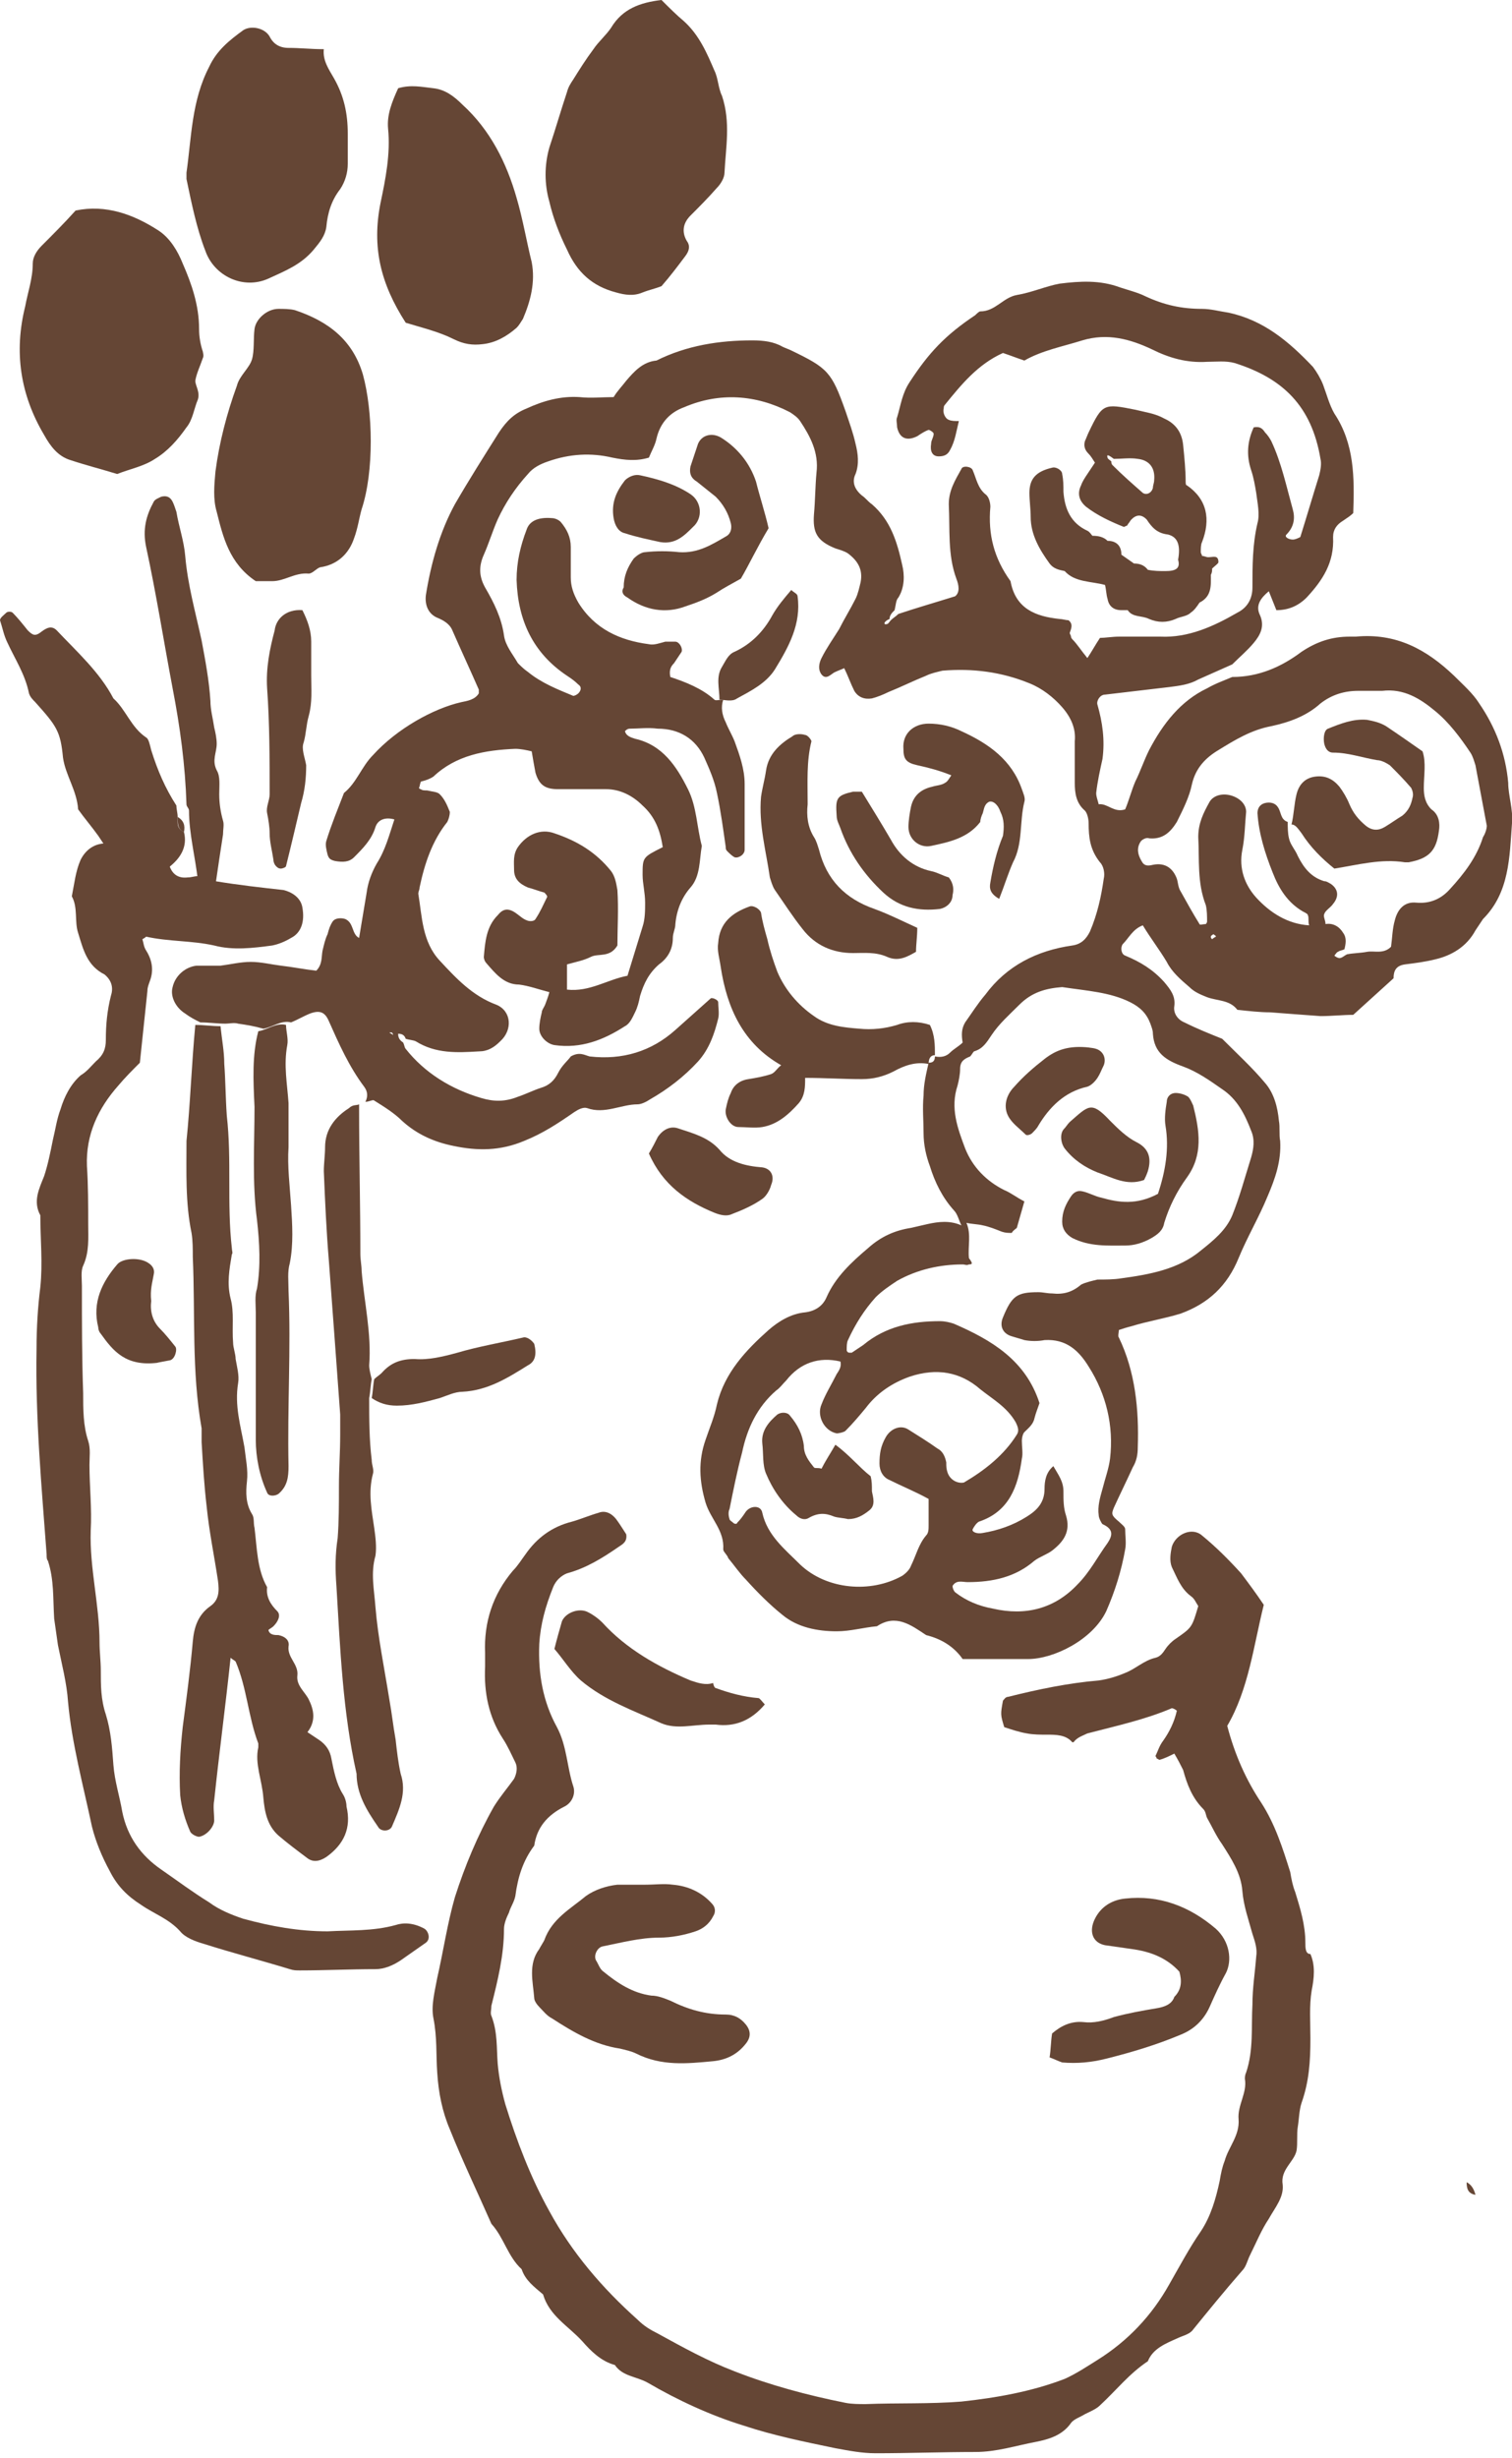 <?xml version="1.0" encoding="utf-8"?>
<!-- Generator: Adobe Illustrator 28.1.0, SVG Export Plug-In . SVG Version: 6.00 Build 0)  -->
<svg version="1.1" id="レイヤー_1" xmlns="http://www.w3.org/2000/svg" xmlns:xlink="http://www.w3.org/1999/xlink" x="0px"
	 y="0px" viewBox="0 0 120 195" style="enable-background:new 0 0 120 195;" xml:space="preserve">
<style type="text/css">
	.st0{fill:#654635;}
</style>
<g>
	<g>
		<g>
			<path class="st0" d="M15.8,26.1c0-1.9-0.6-3.6-1.3-5.2c-0.4-1-1-2-1.9-2.6c-2-1.3-4.2-2.1-6.6-1.6c-0.9,1-1.8,1.9-2.7,2.8
				c-0.4,0.4-0.7,0.9-0.7,1.4c0,1.2-0.4,2.3-0.6,3.4c-0.9,3.6-0.4,7,1.5,10.2c0.5,0.9,1.1,1.7,2.1,2c1.2,0.4,2.4,0.7,3.7,1.1
				c1-0.4,2.1-0.6,3-1.2c1-0.6,1.8-1.5,2.5-2.5c0.5-0.6,0.6-1.5,0.9-2.2c0.2-0.6-0.2-1.1-0.2-1.5c0.1-0.6,0.4-1.2,0.6-1.8
				c0.1-0.2,0-0.4,0-0.5C15.9,27.3,15.8,26.7,15.8,26.1z"/>
			<path class="st0" d="M57.3,7.6C57,7,57,6.2,56.7,5.6c-0.6-1.4-1.2-2.8-2.4-3.9c-0.6-0.5-1.2-1.1-1.8-1.7c-1.7,0.2-3.1,0.7-4,2.2
				c-0.4,0.6-1,1.1-1.4,1.7c-0.6,0.8-1.1,1.6-1.6,2.4c-0.2,0.3-0.4,0.6-0.5,1c-0.5,1.5-0.9,2.9-1.4,4.4c-0.4,1.4-0.4,2.9,0,4.3
				c0.3,1.3,0.8,2.6,1.4,3.8c0.8,1.8,2,2.9,3.9,3.4c0.7,0.2,1.4,0.3,2.1,0c0.5-0.2,1-0.3,1.5-0.5c0.7-0.8,1.3-1.6,1.9-2.4
				c0.3-0.4,0.4-0.8,0.1-1.2c-0.4-0.7-0.3-1.4,0.3-2c0.7-0.7,1.4-1.4,2.1-2.2c0.3-0.3,0.6-0.8,0.6-1.2C57.6,11.7,58,9.7,57.3,7.6z"
				/>
			<path class="st0" d="M23.4,24.6c-0.4-0.1-0.9-0.1-1.3-0.1c-0.9,0-1.8,0.8-1.9,1.6c-0.1,0.8,0,1.7-0.2,2.4c-0.2,0.7-1,1.3-1.2,2.1
				c-0.8,2.2-1.4,4.5-1.7,6.8c-0.1,1.1-0.2,2.2,0.1,3.2c0.5,2,1,4.1,3.1,5.5c0.4,0,0.8,0,1.3,0c1,0,1.8-0.7,2.9-0.6
				c0.3,0,0.6-0.4,0.9-0.5c1.4-0.2,2.3-1.1,2.7-2.3c0.3-0.8,0.4-1.6,0.6-2.3c1-3,0.9-7.8,0.1-10.7C28,27,26.1,25.5,23.4,24.6z"/>
			<path class="st0" d="M21.3,22.1c1.3-0.6,2.6-1.1,3.6-2.3c0.5-0.6,0.9-1.1,1-1.8c0.1-1.1,0.4-2.1,1.1-3c0.4-0.6,0.6-1.3,0.6-2
				c0-0.8,0-1.6,0-2.4c0-1.6-0.3-3-1.1-4.4c-0.4-0.7-0.9-1.4-0.8-2.3h-0.1c-0.9,0-1.8-0.1-2.7-0.1c-0.7,0-1.2-0.3-1.5-0.9
				C21,2.2,19.9,2,19.3,2.4c-1.1,0.8-2.1,1.6-2.7,2.9c-1.4,2.7-1.4,5.6-1.8,8.4c0,0.2,0,0.4,0,0.5c0.4,1.9,0.8,3.9,1.5,5.7
				C17,21.9,19.3,23,21.3,22.1z"/>
			<path class="st0" d="M41,15.7c-0.8-2.8-2.1-5.4-4.3-7.4C36,7.6,35.3,7.1,34.4,7c-0.9-0.1-1.8-0.3-2.8,0c-0.5,1.1-0.9,2.1-0.8,3.2
				c0.2,2-0.2,4-0.6,5.9c-0.7,3.5,0,6.4,2,9.5c1.3,0.4,2.6,0.7,3.8,1.3c0.8,0.4,1.5,0.5,2.3,0.4c1-0.1,1.9-0.6,2.7-1.3
				c0.2-0.2,0.3-0.4,0.5-0.7c0.6-1.4,1-2.9,0.7-4.5C41.8,19.2,41.5,17.4,41,15.7z"/>
		</g>
		<g>
			<path class="st0" d="M15.5,81.3c0.7,0,1.3,0.1,2,0.1c0.1,1,0.3,2,0.3,3c0.1,1.3,0.1,2.7,0.2,4.1c0.4,3.5,0,7,0.4,10.5
				c0,0.2,0.1,0.4,0,0.5c-0.2,1.2-0.4,2.3-0.1,3.5c0.3,1.1,0.1,2.3,0.2,3.5c0,0.4,0.2,0.9,0.2,1.3c0.1,0.6,0.3,1.3,0.2,1.9
				c-0.3,1.8,0.2,3.4,0.5,5.1c0.1,0.9,0.3,1.8,0.2,2.7c-0.1,0.9-0.1,1.8,0.4,2.6c0.2,0.3,0.1,0.7,0.2,1.1c0.2,1.6,0.2,3.3,1,4.7
				c-0.1,0.8,0.3,1.4,0.8,1.9c0.3,0.3,0.1,0.8-0.3,1.2c-0.1,0.1-0.3,0.2-0.4,0.3c0.1,0.4,0.5,0.4,0.8,0.4c0.5,0.1,0.9,0.4,0.8,0.9
				c-0.1,0.9,0.8,1.4,0.7,2.3c-0.1,0.8,0.6,1.3,0.9,1.9c0.4,0.8,0.6,1.7-0.1,2.6c0.3,0.2,0.6,0.4,0.9,0.6c0.6,0.4,0.9,0.9,1,1.5
				c0.2,1,0.4,2,0.9,2.8c0.2,0.3,0.3,0.7,0.3,1c0.4,1.7-0.2,3-1.6,4c-0.6,0.4-1.1,0.4-1.5,0.1c-0.8-0.6-1.6-1.2-2.3-1.8
				c-0.9-0.8-1.1-1.9-1.2-3c-0.1-1.4-0.7-2.7-0.4-4c0-0.1,0-0.2,0-0.3c-0.8-2.1-0.9-4.4-1.8-6.5c-0.1-0.1-0.3-0.2-0.4-0.3
				c-0.4,3.8-0.9,7.5-1.3,11.3c-0.1,0.5,0,1.1,0,1.6s-0.6,1.2-1.2,1.3c-0.2,0-0.6-0.2-0.7-0.4c-0.4-0.9-0.7-1.9-0.8-2.9
				c-0.1-1.8,0-3.6,0.2-5.4c0.3-2.3,0.6-4.5,0.8-6.8c0.1-1.1,0.4-2.1,1.4-2.8c0.7-0.5,0.7-1.2,0.6-2c-0.3-2-0.7-3.9-0.9-5.9
				c-0.2-1.7-0.3-3.4-0.4-5.1c0-0.4,0-0.7,0-1.1c-0.8-4.5-0.5-9.1-0.7-13.6c0-0.6,0-1.3-0.1-1.9c-0.5-2.4-0.4-4.9-0.4-7.3
				C15.1,87.6,15.2,84.5,15.5,81.3z"/>
			<path class="st0" d="M28.5,87.6c0,0.1,0,0.2,0,0.3c0,3.9,0.1,7.7,0.1,11.6c0,0.4,0.1,0.9,0.1,1.3c0.2,2.5,0.8,5,0.6,7.5
				c0,0.3,0.1,0.7,0.2,1.1c-0.1,0.5-0.1,1-0.2,1.5c0,1.6,0,3.3,0.2,4.9c0,0.4,0.2,0.8,0.1,1.1c-0.4,1.5-0.1,2.9,0.1,4.3
				c0.1,0.7,0.2,1.5,0.1,2.2c-0.4,1.4-0.1,2.7,0,4.1c0.2,2.4,0.7,4.8,1.1,7.3c0.2,1.1,0.3,2.1,0.5,3.2c0.1,0.9,0.2,1.8,0.4,2.7
				c0.5,1.5-0.1,2.8-0.7,4.2c-0.2,0.4-0.9,0.4-1.1,0c-0.9-1.3-1.7-2.6-1.7-4.2c-1.1-4.9-1.3-9.9-1.6-14.9c-0.1-1.3-0.1-2.5,0.1-3.8
				c0.1-1.3,0.1-2.7,0.1-4.1s0.1-2.7,0.1-4.1c0-0.5,0-1.1,0-1.6c-0.3-4.1-0.6-8.2-0.9-12.2c-0.2-2.4-0.3-4.7-0.4-7.1
				c0-0.6,0.1-1.3,0.1-1.9c0-1.4,0.8-2.4,1.9-3.1C28,87.6,28.3,87.7,28.5,87.6L28.5,87.6z"/>
			<path class="st0" d="M13.4,68.8c-1.3-0.5-2.7-1.1-4-1.6c-0.3-0.1-0.7,0-1,0c-0.2-0.3-0.4-0.6-0.6-0.9c-0.5-0.7-1.1-1.4-1.6-2.1
				c-0.1-1.5-1-2.7-1.2-4.1c-0.2-2.1-0.5-2.5-2.2-4.4c-0.2-0.2-0.4-0.4-0.5-0.7c-0.3-1.5-1.1-2.7-1.7-4c-0.3-0.6-0.4-1.2-0.6-1.8
				c0-0.2,0.3-0.4,0.5-0.6c0.1-0.1,0.4-0.1,0.5,0C1.4,49,1.8,49.5,2.2,50c0.4,0.4,0.6,0.5,1.1,0.1c0.4-0.3,0.8-0.5,1.2-0.1
				c1.6,1.7,3.4,3.3,4.5,5.4c1,0.9,1.4,2.3,2.6,3.1c0.2,0.1,0.3,0.6,0.4,1c0.5,1.6,1.1,3,2,4.4c0,0.3,0.1,0.6,0.1,0.9
				c0,0.5-0.1,0.9,0.5,1.2C14.9,67.2,14.3,68.1,13.4,68.8z"/>
			<path class="st0" d="M20.5,81.8c0.7-0.1,1.4-0.7,2.2-0.5c0,0.5,0.2,1.1,0.1,1.6c-0.3,1.6,0,3.1,0.1,4.6c0,1.2,0,2.3,0,3.5
				c-0.1,1.5,0.1,3.1,0.2,4.6s0.2,3.1-0.1,4.6c-0.2,0.7-0.1,1.4-0.1,2.2c0.2,4.6-0.1,9.2,0,13.9c0,0.9-0.1,1.6-0.8,2.2
				c-0.3,0.2-0.8,0.2-0.9-0.1c-0.6-1.3-0.9-2.8-0.9-4.2c0-1.7,0-3.5,0-5.2c0-1.6,0-3.3,0-4.9c0-0.6-0.1-1.3,0.1-1.9
				c0.3-1.8,0.2-3.6,0-5.4c-0.4-3-0.2-6-0.2-9C20.1,85.7,20,83.7,20.5,81.8z"/>
			<path class="st0" d="M17.1,70.2c-0.5-0.1-0.9-0.3-1.4-0.4C15.5,68,15,66.1,15,64.3c0-0.2-0.2-0.3-0.2-0.5
				c-0.1-3.1-0.5-6.1-1.1-9.2c-0.7-3.7-1.3-7.5-2.1-11.2c-0.3-1.4,0-2.5,0.6-3.6c0.1-0.2,0.4-0.3,0.6-0.4c0.4-0.1,0.7,0,0.9,0.4
				c0.1,0.2,0.2,0.5,0.3,0.8c0.2,1.2,0.6,2.3,0.7,3.5c0.2,2.3,0.8,4.4,1.3,6.7c0.3,1.6,0.6,3.2,0.7,4.8c0,0.7,0.2,1.4,0.3,2.1
				c0.1,0.4,0.2,0.9,0.2,1.3c0,0.7-0.4,1.3,0,2.1c0.3,0.5,0.2,1.2,0.2,1.9s0.1,1.4,0.3,2.1c0.1,0.3,0,0.7,0,1.1
				C17.5,67.5,17.3,68.8,17.1,70.2z"/>
			<path class="st0" d="M24,48.4c0.4,0.8,0.7,1.6,0.7,2.5s0,1.8,0,2.7c0,1.1,0.1,2.1-0.2,3.2c-0.2,0.7-0.2,1.4-0.4,2.1
				c-0.2,0.5,0.1,1.2,0.2,1.8c0,1-0.1,2-0.4,3c-0.4,1.7-0.8,3.4-1.2,5c0,0.1-0.3,0.2-0.4,0.2c-0.2,0-0.3-0.1-0.4-0.2
				s-0.2-0.3-0.2-0.5c-0.1-0.7-0.3-1.4-0.3-2.1c0-0.5-0.1-1.1-0.2-1.6s0.2-1,0.2-1.5c0-2.8,0-5.6-0.2-8.4c-0.1-1.6,0.2-3.1,0.6-4.6
				C21.9,49.1,22.7,48.3,24,48.4z"/>
			<path class="st0" d="M14.1,64.8c0.5,0.3,0.6,0.7,0.5,1.2C14.1,65.8,14.1,65.3,14.1,64.8z"/>
		</g>
		<g>
			<g>
				<path class="st0" d="M103.6,154.1c0-1.4-0.4-2.7-0.8-4c-0.2-0.5-0.3-1-0.4-1.6c-0.6-1.9-1.2-3.8-2.3-5.5
					c-1.2-1.8-2.1-3.8-2.7-6.1c1.7-2.9,2.1-6.4,2.9-9.6c-0.6-0.9-1.2-1.7-1.8-2.5c-1-1.1-2-2.1-3.1-3c-0.8-0.7-2.1-0.1-2.4,0.9
					c-0.1,0.5-0.2,1.1,0,1.6c0.4,0.8,0.7,1.7,1.5,2.3c0.3,0.2,0.4,0.5,0.6,0.8c-0.5,1.7-0.5,1.7-1.8,2.6c-0.3,0.2-0.6,0.5-0.8,0.8
					c-0.2,0.3-0.4,0.6-0.8,0.7c-0.9,0.2-1.6,0.9-2.4,1.2c-0.7,0.3-1.4,0.5-2.1,0.6c-2.4,0.2-4.8,0.7-7.2,1.3c-0.2,0-0.3,0.2-0.4,0.3
					c-0.2,1.1-0.2,1.1,0.1,2.1c0.6,0.2,1.2,0.4,1.8,0.5c0.5,0.1,1.1,0.1,1.6,0.1c0.7,0,1.5,0,2,0.6h0.1c0.3-0.4,0.7-0.5,1.1-0.7
					c2.3-0.6,4.6-1.1,6.7-2c0.1,0,0.3,0.1,0.4,0.2c-0.2,0.9-0.6,1.7-1.1,2.4c-0.3,0.4-0.4,0.8-0.6,1.2c0,0,0.1,0.1,0.1,0.2
					c0.1,0,0.2,0.1,0.2,0.1c0.4-0.1,0.8-0.3,1.2-0.5c0.3,0.5,0.5,0.9,0.7,1.3c0.3,1.1,0.7,2.2,1.6,3.1c0.2,0.2,0.2,0.5,0.3,0.7
					c0.4,0.7,0.7,1.4,1.2,2.1c0.7,1.1,1.5,2.3,1.6,3.7c0.1,1.2,0.5,2.3,0.8,3.4c0.2,0.6,0.4,1.2,0.3,1.8c-0.1,1.3-0.3,2.5-0.3,3.8
					c-0.1,1.8,0.1,3.6-0.5,5.4c-0.1,0.2-0.1,0.4-0.1,0.5c0.2,1.1-0.6,2.1-0.5,3.2c0.1,1.3-0.8,2.2-1.1,3.3c-0.2,0.5-0.3,1-0.4,1.6
					c-0.3,1.4-0.7,2.8-1.5,4c-0.9,1.3-1.7,2.8-2.5,4.2c-1.4,2.5-3.3,4.5-5.7,6c-0.8,0.5-1.7,1.1-2.6,1.5c-2.6,1-5.4,1.5-8.2,1.8
					c-2.5,0.2-5.1,0.1-7.6,0.2c-0.5,0-1.1,0-1.6-0.1c-3-0.6-6-1.4-8.8-2.5c-2.1-0.8-4.1-1.9-6.1-3c-0.6-0.3-1.1-0.6-1.6-1.1
					c-2.8-2.5-5.2-5.3-7-8.6c-1.5-2.7-2.6-5.6-3.5-8.5c-0.3-1.1-0.5-2.1-0.6-3.2c-0.1-1.3,0-2.5-0.5-3.8c-0.1-0.2,0-0.5,0-0.8
					c0.5-2,1-4,1-6.1c0-0.4,0.2-0.9,0.4-1.3c0.1-0.4,0.4-0.8,0.5-1.3c0.2-1.5,0.6-2.8,1.5-4c0.2-1.4,1-2.4,2.4-3.1
					c0.6-0.3,0.9-1,0.7-1.6c-0.5-1.5-0.5-3.2-1.3-4.7c-1.1-2-1.5-4.2-1.4-6.6c0.1-1.6,0.5-3,1.1-4.5c0.2-0.5,0.6-0.9,1.1-1.1
					c1.5-0.4,2.8-1.2,4.1-2.1c0.3-0.2,0.7-0.4,0.6-1c-0.2-0.3-0.5-0.8-0.8-1.2c-0.4-0.5-0.9-0.7-1.4-0.5c-0.7,0.2-1.4,0.5-2.1,0.7
					c-1.6,0.4-2.8,1.3-3.7,2.6c-0.3,0.4-0.6,0.9-1,1.3c-1.6,1.9-2.3,4.1-2.2,6.5c0,0.4,0,0.7,0,1.1c-0.1,2.1,0.3,4,1.4,5.7
					c0.4,0.6,0.7,1.3,1,1.9c0.2,0.4,0.1,0.9-0.1,1.3c-0.5,0.7-1.1,1.4-1.6,2.2c-1.3,2.3-2.3,4.7-3.1,7.2c-0.6,2.1-0.9,4.2-1.4,6.4
					c-0.2,1.1-0.5,2.2-0.3,3.2c0.3,1.5,0.2,2.9,0.3,4.3c0.1,1.6,0.4,3.1,1,4.5c1,2.5,2.2,5,3.3,7.5c1,1.1,1.3,2.6,2.4,3.6
					c0.3,0.9,1,1.4,1.7,2c0.5,1.7,2,2.5,3.1,3.7c0.7,0.8,1.5,1.6,2.6,1.9c0.6,0.9,1.7,0.9,2.6,1.4c2.4,1.4,5,2.6,7.6,3.4
					c2.4,0.8,4.9,1.3,7.3,1.8c1.1,0.2,2.1,0.4,3.2,0.4c2.6,0,5.3-0.1,7.9-0.1c1.7,0,3.2-0.5,4.8-0.8c1-0.2,2.1-0.5,2.8-1.5
					c0.2-0.3,0.8-0.5,1.1-0.7c0.4-0.2,0.9-0.4,1.2-0.7c1.3-1.2,2.3-2.5,3.8-3.5c0.4-1,1.4-1.4,2.3-1.8c0.4-0.2,0.9-0.3,1.2-0.6
					c1.3-1.6,2.6-3.2,4-4.8c0.3-0.3,0.4-0.8,0.6-1.2c0.5-1,0.9-2,1.5-2.9c0.5-0.9,1.2-1.7,1.1-2.7c-0.2-1.2,0.9-1.8,1.1-2.7
					c0.1-0.6,0-1.3,0.1-1.9c0.1-0.6,0.1-1.3,0.3-1.9c0.6-1.7,0.7-3.3,0.7-5.1c0-1.3-0.1-2.6,0.1-3.8c0.2-1,0.3-2-0.1-2.9
					C103.6,155,103.6,154.5,103.6,154.1z"/>
				<path class="st0" d="M46.5,150.4c-1.2,1-2.7,1.8-3.3,3.5c-0.1,0.2-0.3,0.5-0.4,0.7c-0.9,1.2-0.5,2.6-0.4,3.9
					c0,0.2,0.2,0.5,0.4,0.7c0.3,0.3,0.6,0.7,1,0.9c1.7,1.1,3.4,2.1,5.4,2.4c0.4,0.1,0.9,0.2,1.3,0.4c2,1,4,0.8,6.1,0.6
					c1-0.1,1.9-0.5,2.6-1.4c0.4-0.5,0.4-1,0-1.5s-0.9-0.8-1.6-0.8c-1.6,0-3-0.4-4.4-1.1c-0.5-0.2-1-0.4-1.5-0.4
					c-1.5-0.2-2.7-1-3.8-1.9c-0.3-0.2-0.4-0.6-0.6-0.9c-0.2-0.4,0.1-1,0.5-1.1c1.5-0.3,3-0.7,4.5-0.7c1,0,2-0.2,2.9-0.5
					c0.6-0.2,1.1-0.6,1.4-1.2c0.2-0.3,0.2-0.7-0.1-1c-0.8-0.9-1.9-1.4-3.1-1.5c-0.7-0.1-1.4,0-2.2,0l0,0c-0.7,0-1.4,0-2.2,0
					C48.1,149.6,47.2,149.9,46.5,150.4z"/>
				<path class="st0" d="M91.8,159.3c-1.2,0.2-2.3,0.4-3.4,0.7c-0.8,0.3-1.6,0.5-2.4,0.4c-1-0.1-1.8,0.3-2.5,0.9
					c-0.1,0.6-0.1,1.3-0.2,1.9c0.3,0.1,0.7,0.3,1,0.4c1.2,0.1,2.3,0,3.5-0.3c2-0.5,4-1.1,5.9-1.9c1-0.4,1.8-1.1,2.3-2.2
					c0.4-0.9,0.8-1.8,1.3-2.7c0.5-1,0.3-2.5-0.8-3.5c-2.1-1.8-4.5-2.7-7.2-2.4c-1,0.1-1.9,0.6-2.4,1.6s-0.2,1.9,0.8,2.1
					c0.7,0.1,1.4,0.2,2.1,0.3c1.5,0.2,2.8,0.7,3.8,1.8c0.2,0.7,0.2,1.4-0.4,2C93,159,92.4,159.2,91.8,159.3z"/>
				<path class="st0" d="M47.8,128.7c-0.3-0.3-0.7-0.6-1.1-0.8c-0.7-0.4-1.8,0-2.1,0.7c-0.2,0.7-0.4,1.4-0.6,2.2
					c0.7,0.8,1.3,1.8,2.1,2.5c1.9,1.6,4.2,2.4,6.4,3.4c1.2,0.5,2.5,0.1,3.8,0.1c0.2,0,0.4,0,0.5,0c1.5,0.2,2.8-0.3,3.9-1.6
					c-0.2-0.2-0.4-0.5-0.5-0.5c-1.2-0.1-2.3-0.4-3.4-0.8c-0.1,0-0.2-0.3-0.2-0.4c-0.6,0.2-1.2,0-1.8-0.2
					C52.2,132.2,49.7,130.8,47.8,128.7z"/>
				<path class="st0" d="M56.5,133.6L56.5,133.6L56.5,133.6L56.5,133.6z"/>
				<path class="st0" d="M116.4,173.1c0,0.5,0.1,0.9,0.7,1C117,173.7,116.8,173.3,116.4,173.1z"/>
			</g>
		</g>
		<g>
			<path class="st0" d="M73.7,84.2L73.7,84.2L73.7,84.2C73.7,84.2,73.7,84.3,73.7,84.2L73.7,84.2C73.7,84.3,73.7,84.3,73.7,84.2
				C73.7,84.3,73.7,84.2,73.7,84.2L73.7,84.2z"/>
			<path class="st0" d="M119.7,62.1c-0.2-2.3-1-4.4-2.3-6.3c-0.5-0.8-1.3-1.5-2-2.2c-2.2-2.1-4.6-3.4-7.8-3.1c-0.2,0-0.4,0-0.5,0
				c-1.4,0-2.6,0.4-3.8,1.2c-1.6,1.2-3.4,2-5.5,2c-0.7,0.3-1.3,0.5-2,0.9c-2.1,1-3.5,2.8-4.6,4.9c-0.4,0.8-0.7,1.7-1.1,2.5
				c-0.3,0.7-0.5,1.5-0.8,2.2c-0.9,0.3-1.4-0.5-2.1-0.4c-0.1-0.4-0.2-0.6-0.2-0.9c0.1-0.9,0.3-1.8,0.5-2.7c0.2-1.5,0-2.9-0.4-4.3
				c-0.1-0.3,0.2-0.8,0.6-0.8c1.7-0.2,3.4-0.4,5.1-0.6c0.8-0.1,1.6-0.2,2.3-0.6c0.9-0.4,1.8-0.8,2.7-1.2c0.6-0.6,1.2-1.1,1.7-1.7
				c0.5-0.6,0.9-1.3,0.5-2.2c-0.4-0.8,0.1-1.4,0.7-1.9c0.2,0.5,0.4,1,0.6,1.5c0.9,0,1.7-0.3,2.4-1c1.3-1.4,2.2-2.8,2.1-4.8
				c0-0.6,0.3-1,0.8-1.3c0.3-0.2,0.6-0.4,0.8-0.6c0.1-2.8,0.1-5.5-1.5-7.9c-0.4-0.7-0.6-1.5-0.9-2.3c-0.2-0.5-0.5-1-0.8-1.4
				c-1.9-2-3.9-3.7-6.7-4.3c-0.7-0.1-1.4-0.3-2.1-0.3c-1.6,0-3-0.3-4.5-1c-0.6-0.3-1.4-0.5-2-0.7c-1.6-0.6-3.2-0.5-4.8-0.3
				c-1.1,0.2-2.2,0.7-3.4,0.9c-1.1,0.2-1.7,1.3-2.9,1.3c-0.1,0-0.3,0.2-0.4,0.3c-2.4,1.6-3.7,3-5.2,5.3c-0.6,0.9-0.7,1.8-1,2.8
				c-0.1,0.2,0,0.5,0,0.8c0.2,0.9,0.8,1.1,1.6,0.7c0.3-0.2,0.6-0.4,0.9-0.5c0.1,0,0.4,0.2,0.4,0.3c0,0.3-0.2,0.5-0.2,0.8
				c-0.1,0.6,0.1,1,0.6,1c0.4,0,0.7-0.1,0.9-0.5c0.4-0.7,0.5-1.5,0.7-2.3c-0.3,0-0.6,0-0.8-0.1c-0.3-0.1-0.5-0.6-0.4-0.9
				c0-0.1,0-0.2,0.1-0.3c1.3-1.6,2.6-3.2,4.6-4.1c0.6,0.2,1.1,0.4,1.7,0.6c1.4-0.8,3-1.1,4.6-1.6c2-0.6,3.8-0.1,5.5,0.7
				c1.4,0.7,2.8,1.1,4.4,1c0.7,0,1.5-0.1,2.2,0.1c3.8,1.2,6.1,3.4,6.8,7.6c0.1,0.4,0,0.9-0.1,1.3c-0.5,1.6-1,3.3-1.5,4.9
				c-0.2,0.1-0.4,0.2-0.6,0.2c-0.3,0-0.7-0.2-0.5-0.4c0.6-0.6,0.7-1.3,0.5-2c-0.5-1.8-0.9-3.7-1.7-5.4c-0.1-0.2-0.3-0.5-0.5-0.7
				c-0.2-0.3-0.4-0.5-0.9-0.4c-0.5,1.1-0.6,2.2-0.2,3.4c0.2,0.6,0.3,1.2,0.4,1.8c0.1,0.8,0.3,1.7,0.1,2.4c-0.4,1.7-0.4,3.4-0.4,5.1
				c0,0.9-0.4,1.6-1.2,2c-1.9,1.1-3.9,2-6.1,1.9c-1.1,0-2.2,0-3.3,0c-0.5,0-1.1,0.1-1.5,0.1c-0.4,0.6-0.6,1-1,1.6
				c-0.5-0.6-0.8-1.1-1.2-1.5C85,50.6,85,50.5,85,50.5c0-0.1-0.1-0.2-0.1-0.3c0.1-0.3,0.3-0.7-0.1-1c-0.2,0-0.5-0.1-0.7-0.1
				c-1.9-0.2-3.5-0.8-3.9-3c-1.3-1.8-1.8-3.7-1.6-5.9c0-0.3-0.1-0.8-0.4-1c-0.6-0.5-0.7-1.2-1-1.9c-0.1-0.3-0.8-0.4-0.9-0.1
				c-0.5,0.9-1,1.7-1,2.8c0.1,2-0.1,4,0.6,5.9c0.2,0.5,0.3,1.1-0.1,1.4c-1.6,0.5-3,0.9-4.5,1.4c-0.2,0.2-0.4,0.3-0.6,0.5
				c-0.1,0.1-0.2,0.3-0.3,0.3c-0.3,0.1-0.3-0.2,0.2-0.4c0-0.3,0.2-0.5,0.4-0.7c0.1-0.4,0.1-0.8,0.3-1c0.5-0.8,0.5-1.8,0.3-2.6
				c-0.4-1.8-0.9-3.5-2.4-4.8c-0.3-0.2-0.5-0.5-0.8-0.7c-0.6-0.5-0.8-1.1-0.5-1.7c0.3-0.8,0.2-1.6,0-2.4c-0.2-0.9-0.5-1.7-0.8-2.6
				c-1.1-3.1-1.4-3.4-4.3-4.8c-0.2-0.1-0.5-0.2-0.7-0.3c-0.7-0.4-1.5-0.5-2.4-0.5c-2.6,0-5.2,0.4-7.6,1.6c-1.1,0.1-1.8,0.9-2.4,1.6
				c-0.3,0.4-0.7,0.8-1,1.3c-0.9,0-1.8,0.1-2.7,0c-1.5-0.1-2.9,0.3-4.2,0.9c-1,0.4-1.6,1-2.2,1.9c-1.2,1.9-2.4,3.8-3.5,5.7
				c-1.2,2.2-1.9,4.7-2.3,7.2C33.7,48,34,48.7,34.7,49c0.5,0.2,1,0.5,1.2,1c0.7,1.6,1.4,3.1,2.1,4.7c0,0.1,0,0.2,0,0.3
				c-0.3,0.5-0.9,0.6-1.4,0.7c-2.2,0.5-5.1,2.1-7,4.2c-0.9,0.9-1.3,2.2-2.3,3c-0.5,1.3-1,2.5-1.4,3.8c-0.1,0.3,0,0.7,0.1,1.1
				c0.1,0.3,0.2,0.4,0.6,0.5c0.6,0.1,1.1,0.1,1.5-0.3c0.7-0.7,1.4-1.4,1.7-2.4c0.2-0.6,0.8-0.8,1.5-0.6c-0.4,1.2-0.7,2.4-1.4,3.5
				c-0.4,0.7-0.7,1.5-0.8,2.3c-0.2,1.2-0.4,2.4-0.6,3.6c-0.6-0.3-0.4-1.2-1.1-1.5c-0.3-0.1-0.8-0.1-1,0.2c-0.2,0.3-0.3,0.6-0.4,1
				c-0.2,0.4-0.3,0.9-0.4,1.3c-0.1,0.5,0,1.1-0.5,1.6c-0.9-0.1-1.9-0.3-2.8-0.4c-0.8-0.1-1.6-0.3-2.4-0.3s-1.6,0.2-2.4,0.3
				c-0.4,0-0.7,0-1.1,0c-0.3,0-0.5,0-0.8,0c-0.9,0.1-1.7,0.8-1.9,1.7c-0.2,0.7,0.2,1.6,1,2.1c0.4,0.3,0.8,0.5,1.2,0.7
				c0.7,0,1.3,0.1,2,0.1c0.3,0,0.7-0.1,1,0c0.7,0.1,1.3,0.2,2,0.4c0.7-0.1,1.4-0.7,2.2-0.5c0.5-0.2,1-0.5,1.5-0.7
				c0.8-0.3,1.2-0.1,1.5,0.6c0.8,1.8,1.6,3.6,2.8,5.2c0.3,0.4,0.3,0.8,0.1,1.2c0.3,0,0.6-0.2,0.7-0.1c0.8,0.5,1.6,1,2.2,1.6
				c1.2,1.1,2.6,1.7,4.1,2c1.9,0.4,3.7,0.4,5.6-0.4c1.5-0.6,2.7-1.4,4-2.3c0.3-0.2,0.7-0.4,1-0.3c1.4,0.5,2.7-0.3,4-0.3
				c0.3,0,0.7-0.2,1-0.4c1.4-0.8,2.7-1.8,3.8-3c0.9-1,1.3-2.2,1.6-3.4c0.1-0.4,0-0.9,0-1.3c0-0.2-0.5-0.4-0.6-0.3
				c-0.9,0.8-1.9,1.7-2.8,2.5c-1.9,1.7-4.2,2.4-6.8,2.1c-0.4-0.1-0.8-0.4-1.5,0c-0.2,0.3-0.7,0.7-1,1.3c-0.3,0.6-0.7,1-1.4,1.2
				c-0.6,0.2-1.2,0.5-1.8,0.7c-1,0.4-1.9,0.4-2.9,0.1c-2.4-0.7-4.5-2-6-3.9c-0.1-0.1-0.1-0.3-0.2-0.5c-0.3-0.2-0.4-0.4-0.4-0.7
				c0.3,0,0.5,0.1,0.6,0.4c0.3,0.1,0.6,0.1,0.8,0.2c1.6,1,3.3,0.9,5,0.8c0.7,0,1.2-0.3,1.7-0.8c1-0.9,0.9-2.4-0.3-2.9
				c-1.9-0.7-3.2-2.1-4.5-3.5c-1.4-1.5-1.4-3.5-1.7-5.3c0-0.2,0.1-0.3,0.1-0.5c0.4-1.9,1-3.7,2.2-5.2c0.1-0.2,0.2-0.5,0.2-0.8
				c-0.2-0.5-0.4-1-0.8-1.4c-0.2-0.2-0.6-0.2-1-0.3c-0.2,0-0.4,0-0.5-0.1c-0.1,0-0.2-0.1-0.1-0.2c0-0.1,0.1-0.4,0.1-0.4
				c0.4-0.1,0.7-0.2,1-0.4c1.8-1.7,4.1-2.1,6.5-2.2c0.4,0,0.9,0.1,1.3,0.2c0.1,0.6,0.2,1.2,0.3,1.7c0.3,1,0.8,1.3,1.8,1.3
				c1.3,0,2.5,0,3.8,0c1.1,0,2.1,0.5,2.9,1.3c1,0.9,1.4,2,1.6,3.3C51,68,51,68,51,69.4c0,0.7,0.2,1.4,0.2,2.2c0,0.6,0,1.3-0.2,1.9
				c-0.4,1.3-0.8,2.6-1.2,3.9c-1.6,0.3-3,1.3-4.8,1.1c0-0.7,0-1.4,0-2c0.7-0.2,1.3-0.3,1.9-0.6c0.6-0.3,1.5,0.1,2.1-0.9
				c0-1.3,0.1-2.9,0-4.4c-0.1-0.6-0.2-1.1-0.5-1.5c-1.2-1.5-2.7-2.4-4.5-3c-1.1-0.4-2.2,0.1-2.9,1.1c-0.4,0.6-0.3,1.2-0.3,1.8
				c0,0.7,0.4,1.1,1.1,1.4c0.4,0.1,0.9,0.3,1.3,0.4c0.1,0.1,0.3,0.3,0.2,0.4c-0.3,0.6-0.5,1.1-0.9,1.7c-0.1,0.2-0.5,0.2-0.7,0.1
				c-0.3-0.1-0.6-0.4-0.9-0.6c-0.6-0.4-1-0.3-1.4,0.2c-0.9,0.9-1,2.1-1.1,3.3c0,0.2,0.1,0.4,0.2,0.5c0.7,0.8,1.4,1.7,2.6,1.7
				c0.8,0.1,1.6,0.4,2.4,0.6c-0.1,0.4-0.2,0.6-0.3,0.9S43,80.1,43,80.3c-0.1,0.4-0.2,0.9-0.2,1.3c0,0.6,0.6,1.2,1.2,1.3
				c2.1,0.3,3.9-0.4,5.6-1.5c0.4-0.2,0.6-0.7,0.8-1.1s0.3-0.8,0.4-1.3c0.3-1,0.7-1.8,1.5-2.5c0.7-0.5,1.1-1.2,1.1-2.1
				c0-0.4,0.2-0.7,0.2-1.1c0.1-1.1,0.5-2.1,1.2-2.9c0.8-0.9,0.7-2.2,0.9-3.3c-0.4-1.5-0.4-3.1-1.1-4.5c-0.9-1.8-2-3.5-4.2-4
				c-0.3-0.1-0.7-0.2-0.8-0.6c0.1-0.1,0.2-0.2,0.4-0.2c0.7,0,1.4-0.1,2.2,0c1.7,0,3,0.8,3.7,2.3c0.4,0.9,0.8,1.8,1,2.8
				c0.3,1.4,0.5,2.9,0.7,4.3c0,0.1,0,0.2,0.1,0.3c0.2,0.2,0.4,0.4,0.6,0.5c0.3,0.1,0.8-0.2,0.8-0.6c0-1.7,0-3.4,0-5.2
				c0-1.2-0.4-2.3-0.8-3.4c-0.2-0.5-0.5-1-0.7-1.5c-0.3-0.6-0.4-1.2-0.2-1.8c-0.3,0-0.6,0.1-0.7,0c-1-0.9-2.3-1.4-3.5-1.8
				c-0.1-0.5,0-0.8,0.3-1.1c0.2-0.3,0.4-0.6,0.6-0.9c0.1-0.3-0.2-0.8-0.5-0.8s-0.5,0-0.8,0c-0.4,0.1-0.9,0.3-1.3,0.2
				c-2.3-0.3-4.3-1.2-5.6-3.3c-0.4-0.7-0.6-1.3-0.6-2c0-0.8,0-1.6,0-2.4c0-0.8-0.3-1.4-0.8-2c-0.2-0.2-0.5-0.3-0.7-0.3
				c-1.2-0.1-1.8,0.3-2,0.9c-0.5,1.3-0.8,2.6-0.8,4c0.1,3.2,1.3,5.8,4,7.6c0.3,0.2,0.6,0.4,0.9,0.7c0.3,0.2,0.2,0.5,0,0.7
				c-0.1,0.1-0.3,0.2-0.4,0.2c-1.2-0.5-2.5-1-3.6-1.9c-0.3-0.2-0.6-0.5-0.8-0.7c-0.4-0.7-1-1.4-1.1-2.2c-0.2-1.4-0.8-2.6-1.5-3.8
				C38,45.7,38,44.9,38.4,44c0.4-0.9,0.7-1.9,1.1-2.8c0.6-1.3,1.4-2.5,2.4-3.6c0.4-0.5,1-0.8,1.6-1c1.7-0.6,3.4-0.7,5.1-0.3
				c1,0.2,1.9,0.3,2.9,0c0.2-0.5,0.5-1,0.6-1.5c0.3-1.3,1.1-2.1,2.2-2.5c2.8-1.2,5.7-1,8.4,0.4c0.3,0.2,0.6,0.4,0.8,0.7
				c0.8,1.2,1.5,2.5,1.3,4.1c-0.1,1.1-0.1,2.2-0.2,3.3c-0.1,1.4,0.2,2.1,1.7,2.7c0.3,0.1,0.7,0.2,1,0.4c0.8,0.6,1.2,1.3,1,2.3
				c-0.1,0.4-0.2,0.9-0.4,1.3c-0.4,0.8-0.9,1.6-1.3,2.4c-0.5,0.8-1,1.5-1.4,2.3c-0.2,0.4-0.3,0.9,0,1.3c0.4,0.5,0.8-0.1,1.1-0.2
				c0.2-0.1,0.5-0.2,0.7-0.3c0.3,0.6,0.5,1.2,0.8,1.8c0.3,0.5,0.8,0.7,1.4,0.6c0.4-0.1,0.9-0.3,1.3-0.5c1-0.4,2-0.9,3-1.3
				c0.4-0.2,0.9-0.3,1.3-0.4c2.4-0.2,4.7,0.1,6.9,1c1,0.4,1.9,1.1,2.6,1.9c0.7,0.8,1.1,1.7,1,2.7c0,1.1,0,2.2,0,3.3
				c0,0.8,0.1,1.6,0.8,2.2c0.2,0.2,0.3,0.7,0.3,1c0,1.1,0.1,2.1,0.9,3.1c0.3,0.3,0.4,0.9,0.3,1.3c-0.2,1.4-0.5,2.8-1.1,4.2
				c-0.3,0.6-0.7,1-1.4,1.1c-2.8,0.4-5.2,1.6-6.9,3.9c-0.6,0.7-1.1,1.5-1.6,2.2c-0.3,0.5-0.3,1-0.2,1.6c-0.3,0.3-0.7,0.5-1,0.8
				s-0.7,0.4-1.2,0.3c0,0.4-0.2,0.5-0.5,0.5c-0.2,0.9-0.4,1.7-0.4,2.6c-0.1,1,0,2,0,3c0,0.9,0.2,1.8,0.5,2.6c0.4,1.3,1,2.5,1.9,3.5
				c0.3,0.3,0.4,0.8,0.6,1.2c0.1,0,0.2,0.1,0.3,0.1c-0.1,0-0.2-0.1-0.3-0.1c-0.9-0.4-1.8-0.3-2.7-0.1c-0.4,0.1-0.9,0.2-1.3,0.3
				c-1.3,0.2-2.4,0.7-3.4,1.6c-1.3,1.1-2.6,2.3-3.3,3.9c-0.3,0.7-0.9,1.1-1.7,1.2c-1.1,0.1-2.1,0.7-2.9,1.4
				c-1.8,1.6-3.5,3.4-4.1,5.9c-0.2,1-0.6,1.9-0.9,2.8c-0.6,1.7-0.5,3.3,0,5c0.4,1.3,1.5,2.2,1.4,3.7c0,0.2,0.3,0.4,0.4,0.7
				c0.5,0.6,0.9,1.2,1.4,1.7c0.9,1,1.9,2,2.9,2.8c1.2,1,2.8,1.3,4.3,1.3c1.1,0,2.1-0.3,3.2-0.4c1.5-1,2.7-0.1,3.9,0.7
				c1.2,0.3,2.2,0.9,2.9,1.9c1.7,0,3.4,0,5.2,0c2,0,5.1-1.5,6.2-3.8c0.7-1.6,1.2-3.2,1.5-4.9c0.1-0.5,0-1.1,0-1.6
				c0-0.2-0.3-0.4-0.5-0.6c-0.6-0.5-0.6-0.6-0.4-1.1c0.5-1.1,1-2.1,1.5-3.2c0.3-0.5,0.4-1,0.4-1.6c0.1-3-0.2-6-1.5-8.7
				c-0.1-0.1,0-0.4,0-0.6c0.3-0.1,0.6-0.2,1-0.3c1.3-0.4,2.6-0.6,3.9-1c2.2-0.8,3.7-2.2,4.6-4.4c0.7-1.7,1.6-3.2,2.3-4.9
				c0.6-1.4,1.1-2.8,1-4.4c-0.1-0.5,0-1.1-0.1-1.6c-0.1-1.1-0.4-2.2-1.1-3c-1-1.2-2.2-2.3-3.4-3.5c-1-0.4-2-0.8-3-1.3
				c-0.5-0.2-0.9-0.7-0.8-1.3c0.1-0.8-0.3-1.3-0.8-1.9c-0.9-1-1.9-1.6-3.1-2.1c-0.3-0.1-0.4-0.6-0.2-0.9c0.5-0.5,0.8-1.2,1.6-1.5
				c0.6,1,1.3,1.9,1.9,2.9c0.4,0.8,1.1,1.4,1.8,2c0.4,0.4,0.9,0.6,1.4,0.8c0.8,0.3,1.8,0.2,2.4,1c0.9,0.1,1.8,0.2,2.6,0.2
				c1.3,0.1,2.6,0.2,4,0.3c0.9,0,1.8-0.1,2.6-0.1c1.1-1,2.1-1.9,3.2-2.9c0-0.6,0.2-1,0.9-1.1c0.8-0.1,1.6-0.2,2.4-0.4
				c1.3-0.3,2.5-1,3.2-2.3c0.2-0.3,0.4-0.6,0.6-0.9c2.1-2.1,2.1-4.9,2.3-7.6C120.1,64.2,119.7,63.1,119.7,62.1z M30.9,81.9
				c0.1,0,0.2,0,0.2,0s0.1,0.1,0.1,0.2C31.1,82,31,82,30.9,81.9z M75.2,116.8c-0.1-0.3-0.1-0.5-0.1-0.8c-0.1-0.5-0.3-0.9-0.7-1.1
				c-0.7-0.5-1.5-1-2.3-1.5c-0.6-0.4-1.4-0.1-1.8,0.6s-0.5,1.3-0.5,2.1c0,0.6,0.3,1.1,0.8,1.3c1,0.5,2,0.9,3.1,1.5
				c0,0.8,0,1.5,0,2.1c0,0.3,0,0.6-0.2,0.8c-0.6,0.7-0.8,1.6-1.2,2.4c-0.1,0.3-0.4,0.6-0.7,0.8c-2.5,1.4-6,1.1-8.1-0.9
				c-1.2-1.2-2.6-2.3-3-4.1c-0.1-0.6-0.9-0.6-1.3-0.1c-0.2,0.3-0.4,0.6-0.7,0.9c0,0.1-0.2,0.1-0.3,0s-0.3-0.2-0.3-0.3
				c-0.1-0.3-0.1-0.6,0-0.8c0.3-1.5,0.6-3,1-4.5c0.4-1.9,1.2-3.6,2.7-4.9c0.3-0.2,0.5-0.5,0.8-0.8c1.1-1.4,2.6-1.9,4.3-1.5
				c0.1,0.4-0.1,0.7-0.3,1c-0.4,0.8-0.9,1.6-1.2,2.4c-0.4,0.9,0.2,2.1,1.2,2.3c0.2,0,0.6-0.1,0.7-0.2c0.6-0.6,1.1-1.2,1.6-1.8
				c0.9-1.2,2.1-2,3.5-2.5c2.1-0.7,4-0.4,5.6,1c1,0.8,2.1,1.4,2.8,2.6c0.2,0.4,0.3,0.7,0.1,1c-1,1.6-2.5,2.8-4.2,3.8
				C76,117.7,75.4,117.4,75.2,116.8z M89.7,79.5c0.8,0.4,1.3,0.9,1.6,1.7c0.1,0.3,0.2,0.5,0.2,0.8c0.1,1.5,1,2.1,2.4,2.6
				C95,85,96,85.7,97,86.4c1.2,0.8,1.8,2,2.3,3.3c0.3,0.7,0.2,1.4,0,2.1c-0.5,1.6-0.9,3.1-1.5,4.6c-0.5,1.2-1.5,2-2.5,2.8
				c-1.8,1.5-4.1,1.9-6.3,2.2c-0.6,0.1-1.3,0.1-1.9,0.1c-0.4,0.1-0.9,0.2-1.3,0.4c-0.7,0.6-1.4,0.8-2.3,0.7c-0.4,0-0.7-0.1-1.1-0.1
				c-1.7,0-2.1,0.3-2.8,2c-0.3,0.7,0,1.3,0.7,1.5c0.3,0.1,0.7,0.2,1,0.3c0.5,0.1,1.1,0.1,1.6,0c1.7-0.1,2.7,0.8,3.5,2.1
				c1.4,2.2,2,4.7,1.7,7.3c-0.1,0.8-0.4,1.6-0.6,2.4c-0.2,0.7-0.4,1.4-0.3,2.1c0,0.2,0.2,0.6,0.3,0.7c0.9,0.4,0.8,0.9,0.4,1.5
				c-0.8,1.1-1.4,2.3-2.4,3.3c-1.8,1.9-4.1,2.5-6.7,1.9c-1.1-0.2-2.1-0.6-3-1.3c-0.1-0.1-0.2-0.3-0.2-0.5c0.3-0.5,0.8-0.3,1.2-0.3
				c2,0,3.8-0.4,5.3-1.7c0.4-0.3,1-0.5,1.4-0.8c0.9-0.7,1.5-1.5,1.1-2.8c-0.2-0.6-0.2-1.2-0.2-1.9c0-0.8-0.4-1.3-0.8-2
				c-0.6,0.5-0.7,1.2-0.7,1.8c0,1.1-0.6,1.7-1.4,2.2c-1.1,0.7-2.3,1.1-3.5,1.3c-0.5,0.1-0.9-0.1-0.8-0.3c0.1-0.2,0.3-0.5,0.5-0.6
				c2.4-0.8,3.1-2.8,3.4-5c0.1-0.4,0-0.9,0-1.4c0-0.3,0.1-0.6,0.2-0.7c0.3-0.3,0.7-0.6,0.8-1.1c0.1-0.4,0.3-0.9,0.4-1.2
				c-1.1-3.4-3.8-5-6.8-6.3c-0.3-0.1-0.7-0.2-1.1-0.2c-2.2,0-4.3,0.4-6.1,1.9c-0.3,0.2-0.6,0.4-0.9,0.6c-0.1,0-0.2,0-0.2,0
				c-0.1,0-0.2-0.1-0.2-0.2c0-0.3,0-0.6,0.1-0.8c0.6-1.3,1.3-2.4,2.2-3.4c0.5-0.5,1.1-0.9,1.7-1.3c1.6-0.9,3.4-1.3,5.2-1.3
				c0.2,0,0.3,0.1,0.5,0c0.3,0,0.3-0.1,0-0.5c-0.1-0.9,0.2-1.9-0.2-2.8c0.4,0.1,0.9,0.1,1.3,0.2c0.5,0.1,1,0.3,1.5,0.5
				c0.3,0.1,0.5,0.1,0.8,0.1c0.1-0.2,0.3-0.3,0.4-0.4c0.2-0.7,0.4-1.4,0.6-2.1c-0.6-0.3-1.1-0.7-1.6-0.9c-1.4-0.7-2.5-1.8-3.1-3.3
				c-0.6-1.6-1.2-3.2-0.6-5c0.1-0.4,0.2-0.9,0.2-1.3c0-0.6,0.3-0.8,0.8-1c0.1-0.1,0.2-0.3,0.3-0.4c0.7-0.2,1-0.7,1.4-1.3
				c0.6-0.9,1.4-1.6,2.2-2.4c1-1,2.1-1.3,3.4-1.4C86.3,78.6,88.1,78.7,89.7,79.5z M96.2,74.5c-0.1-0.1-0.1-0.1-0.1-0.2
				s0.1-0.1,0.2-0.2c0.1,0.1,0.2,0.1,0.2,0.2C96.3,74.4,96.2,74.5,96.2,74.5z M117.7,66.4c-0.5,1.6-1.5,2.9-2.6,4.1
				c-0.7,0.8-1.6,1.2-2.7,1.1c-1-0.1-1.5,0.6-1.7,1.4c-0.2,0.7-0.2,1.4-0.3,2.1c-0.6,0.6-1.3,0.3-1.9,0.4c-0.5,0.1-1.1,0.1-1.6,0.2
				c-0.2,0.1-0.4,0.3-0.6,0.3c-0.1,0-0.3-0.1-0.4-0.2c0.1-0.1,0.2-0.3,0.3-0.3c0.1-0.1,0.3-0.1,0.5-0.2c0.1-0.4,0.2-0.9-0.1-1.3
				c-0.3-0.5-0.8-0.8-1.4-0.7c0-0.3-0.2-0.6-0.1-0.8c0.1-0.3,0.5-0.5,0.7-0.8c0.5-0.6,0.4-1.2-0.2-1.6c-0.2-0.1-0.3-0.2-0.5-0.2
				c-1-0.3-1.6-1-2.1-2c-0.2-0.5-0.6-0.9-0.7-1.4c-0.1-0.4-0.1-0.9-0.1-1.3c-0.6-0.2-0.5-0.8-0.8-1.2c-0.2-0.3-0.6-0.4-1-0.3
				c-0.4,0.1-0.6,0.4-0.6,0.8c0.1,1.6,0.6,3.2,1.2,4.7c0.5,1.3,1.2,2.4,2.4,3.1c0.2,0.1,0.4,0.2,0.4,0.3c0.1,0.2,0,0.5,0.1,0.8
				c-1.7-0.1-3.1-1-4.2-2.2c-0.9-1-1.4-2.3-1.1-3.8c0.2-1,0.2-2,0.3-3c0-0.6-0.5-1.1-1.2-1.3s-1.4,0-1.7,0.5
				c-0.5,0.9-0.9,1.7-0.9,2.8c0.1,1.8-0.1,3.6,0.6,5.4c0.1,0.4,0.1,0.9,0.1,1.3c0,0.1-0.1,0.2-0.1,0.2c-0.2,0-0.5,0.1-0.5,0
				c-0.5-0.8-1-1.7-1.5-2.6c-0.2-0.3-0.2-0.7-0.3-1c-0.3-0.8-0.9-1.3-1.9-1.1c-0.4,0.1-0.7,0.1-0.9-0.3c-0.3-0.5-0.4-1-0.1-1.5
				c0.1-0.2,0.5-0.4,0.7-0.3c1.1,0.1,1.7-0.5,2.2-1.3c0.5-1,1-2,1.2-3c0.3-1.3,1.1-2.1,2.1-2.7c1.3-0.8,2.6-1.6,4.2-1.9
				c1.4-0.3,2.8-0.8,3.9-1.8c0.9-0.7,1.9-1,3-1c0.6,0,1.3,0,1.9,0c1.7-0.2,3,0.6,4.2,1.6c1.1,0.9,2,2.1,2.8,3.3
				c0.2,0.3,0.3,0.7,0.4,1c0.3,1.6,0.6,3.2,0.9,4.8C118,65.7,117.9,66.1,117.7,66.4z"/>
			<path class="st0" d="M28.6,87.7C28.6,87.7,28.6,87.6,28.6,87.7C28.6,87.6,28.6,87.6,28.6,87.7L28.6,87.7z"/>
			<path class="st0" d="M31.4,152.7c-1.8,0.5-3.6,0.4-5.4,0.5c-2.3,0-4.5-0.4-6.7-1c-0.9-0.3-1.9-0.7-2.7-1.3
				c-1.3-0.8-2.5-1.7-3.8-2.6c-1.6-1.1-2.7-2.6-3.1-4.6c-0.2-1.2-0.6-2.4-0.7-3.7c-0.1-1.4-0.2-2.7-0.6-4C8,134.8,8,133.7,8,132.5
				c0-0.7-0.1-1.5-0.1-2.2c0-3-0.8-5.9-0.7-8.9c0.1-1.7-0.1-3.5-0.1-5.2c0-0.6,0.1-1.3-0.1-1.9c-0.4-1.2-0.4-2.5-0.4-3.8
				c-0.1-2.8-0.1-5.6-0.1-8.5c0-0.5-0.1-1.2,0.1-1.6C7.1,99.3,7,98.2,7,97.1c0-1.5,0-3.1-0.1-4.6c-0.1-2.5,0.9-4.6,2.5-6.4
				c0.5-0.6,1.1-1.2,1.7-1.8c0.2-1.9,0.4-3.8,0.6-5.7c0-0.3,0.1-0.5,0.2-0.8c0.3-0.8,0.2-1.6-0.3-2.4c-0.2-0.3-0.2-0.6-0.3-0.9
				c0.2-0.1,0.3-0.2,0.3-0.2c1.8,0.4,3.6,0.3,5.4,0.7c1.5,0.4,3.1,0.2,4.6,0c0.5-0.1,1-0.3,1.5-0.6c0.8-0.4,1.1-1.3,0.9-2.4
				c-0.1-0.7-0.7-1.2-1.5-1.4c-1.8-0.2-3.6-0.4-5.4-0.7c-0.5-0.1-0.9-0.3-1.4-0.4c-0.3,0-0.5,0.1-0.8,0.1c-0.8,0.1-1.3-0.3-1.5-1.1
				c-1.3-0.5-2.7-1.1-4-1.6c-0.3-0.1-0.7,0-1,0c-0.9,0-1.6,0.5-2,1.3c-0.4,0.9-0.5,1.9-0.7,2.9c0.5,0.9,0.2,2,0.5,2.9
				c0.4,1.3,0.7,2.6,2.1,3.3C8.9,77.8,9,78.4,8.8,79c-0.3,1.2-0.4,2.3-0.4,3.5c0,0.7-0.2,1.2-0.8,1.7c-0.4,0.4-0.7,0.8-1.2,1.1
				C5.6,86,5.1,87,4.8,88c-0.3,0.8-0.4,1.6-0.6,2.4c-0.2,1-0.4,2-0.7,2.9c-0.4,1-0.9,2-0.3,3.1c0,1.9,0.2,3.8,0,5.7
				c-0.2,1.6-0.3,3.2-0.3,4.9c-0.1,5.5,0.4,10.9,0.8,16.3c0,0.2,0,0.4,0.1,0.5c0.5,1.5,0.4,3,0.5,4.6c0.1,0.7,0.2,1.4,0.3,2.1
				c0.3,1.5,0.7,3,0.8,4.5c0.3,3.3,1.2,6.6,1.9,9.9c0.3,1.2,0.8,2.4,1.4,3.5c0.6,1.2,1.4,2,2.5,2.7c1,0.7,2.2,1.1,3.1,2.1
				c0.4,0.5,1.2,0.8,1.9,1c2.2,0.7,4.5,1.3,6.8,2c0.3,0.1,0.5,0.1,0.8,0.1c2,0,4-0.1,6-0.1c0.7,0,1.4-0.3,2-0.7
				c0.7-0.5,1.3-0.9,2-1.4c0.4-0.3,0.2-0.9-0.1-1.1C32.8,152.5,32,152.5,31.4,152.7z"/>
			<path class="st0" d="M92.5,45.3c-0.5,0-0.9,0-1.4-0.1c-0.3-0.4-0.7-0.5-1.1-0.5c-0.3-0.2-0.7-0.5-1-0.7c0-0.8-0.5-1.1-1.1-1.1
				c-0.3-0.3-0.7-0.4-1.2-0.4c-0.1-0.1-0.2-0.3-0.4-0.4c-1.3-0.6-1.8-1.7-1.9-3.1c0-0.5,0-0.9-0.1-1.4c0-0.3-0.5-0.6-0.8-0.5
				c-1.3,0.3-1.8,0.9-1.8,2c0,0.6,0.1,1.3,0.1,1.9c0,1.4,0.7,2.6,1.5,3.7c0.3,0.4,0.7,0.5,1.2,0.6c0.8,0.9,2.1,0.8,3.2,1.1
				c0.1,0.4,0.1,0.8,0.2,1.1c0.1,0.6,0.5,0.9,1.1,0.9c0.2,0,0.4,0,0.5,0c0.4,0.6,1.1,0.4,1.7,0.7c0.7,0.3,1.4,0.3,2.1,0
				c0.4-0.2,0.9-0.2,1.2-0.5c0.3-0.2,0.5-0.5,0.7-0.8c1-0.5,0.9-1.4,0.9-2.2c0.1-0.2,0.1-0.3,0.1-0.5c0.2-0.2,0.5-0.4,0.5-0.5
				c0-0.6-0.4-0.4-0.8-0.4c-0.2,0-0.3-0.1-0.5-0.1c0-0.1-0.1-0.2-0.1-0.3c0-0.3,0-0.6,0.1-0.8c0.7-1.8,0.4-3.4-1.2-4.5
				c-0.1,0-0.1-0.2-0.1-0.3c0-0.9-0.1-1.9-0.2-2.9s-0.6-1.7-1.5-2.1c-0.7-0.4-1.5-0.5-2.3-0.7c-2.5-0.5-2.6-0.5-3.7,1.8
				c-0.1,0.2-0.2,0.5-0.3,0.7c-0.1,0.4,0,0.7,0.3,1c0.2,0.2,0.3,0.4,0.5,0.7c-0.2,0.3-0.4,0.6-0.6,0.9c-0.2,0.3-0.4,0.6-0.5,0.9
				c-0.3,0.6-0.2,1.2,0.4,1.7c0.9,0.7,2,1.2,3,1.6c0.2-0.1,0.3-0.1,0.3-0.2c0.1-0.1,0.2-0.3,0.3-0.4c0.4-0.4,0.8-0.4,1.2,0
				c0.4,0.6,0.8,1.1,1.7,1.2c0.8,0.2,1,0.9,0.8,2C93.7,45.1,93.3,45.3,92.5,45.3z M91.5,38.7c-0.1,0.4-0.5,0.6-0.8,0.4
				c-0.8-0.7-1.6-1.4-2.4-2.2c-0.1-0.1-0.1-0.2-0.1-0.3c-0.1-0.1-0.3-0.2-0.3-0.3c-0.1-0.3,0.1-0.2,0.5,0.1c0.6,0,1.3-0.1,1.9,0
				c0.9,0.1,1.4,0.7,1.3,1.7C91.6,38.3,91.5,38.5,91.5,38.7z"/>
			<path class="st0" d="M74.2,83.7c0-0.8,0-1.6-0.4-2.4c-0.9-0.3-1.8-0.3-2.6,0c-1,0.3-2,0.4-3,0.3c-1.2-0.1-2.5-0.2-3.6-1
				c-1.3-0.9-2.3-2.1-2.9-3.5c-0.3-0.8-0.6-1.7-0.8-2.6c-0.2-0.7-0.4-1.4-0.5-2.1c-0.1-0.3-0.6-0.6-0.9-0.5
				c-1.4,0.5-2.4,1.3-2.5,2.9c-0.1,0.6,0.1,1.2,0.2,1.9c0.5,3.3,1.8,6.1,4.8,7.8c0.2,0,0.4,0,0.6,0c-0.2,0-0.4,0-0.6,0
				c-0.3,0.2-0.5,0.6-0.8,0.7c-0.6,0.2-1.2,0.3-1.8,0.4c-0.7,0.1-1.2,0.5-1.4,1.1c-0.2,0.4-0.3,0.8-0.4,1.3c-0.1,0.6,0.4,1.4,1,1.4
				s1.3,0.1,1.9,0c1.2-0.2,2.1-1,2.9-1.9c0.5-0.6,0.5-1.3,0.5-2l0,0c1.5,0,3,0.1,4.5,0.1c0.9,0,1.7-0.2,2.5-0.6
				c0.9-0.5,1.8-0.8,2.8-0.6C73.7,83.9,73.9,83.7,74.2,83.7z"/>
			<path class="st0" d="M74.3,83.7L74.3,83.7L74.3,83.7L74.3,83.7L74.3,83.7L74.3,83.7L74.3,83.7L74.3,83.7L74.3,83.7
				C74.2,83.7,74.2,83.7,74.3,83.7L74.3,83.7z"/>
			<path class="st0" d="M64.4,58.8c0-0.1-0.3-0.5-0.5-0.5c-0.3-0.1-0.8-0.1-1,0.1c-1,0.6-1.9,1.4-2.1,2.7c-0.1,0.7-0.3,1.4-0.4,2.1
				c-0.2,2.2,0.4,4.3,0.7,6.4c0.1,0.3,0.2,0.7,0.4,1c0.7,1,1.4,2.1,2.2,3.1c1,1.3,2.4,1.9,4,1.9c0.9,0,1.8-0.1,2.7,0.3
				c0.9,0.4,1.6,0,2.3-0.4c0-0.6,0.1-1.2,0.1-1.9c-1.1-0.5-2.3-1.1-3.4-1.5c-2.3-0.8-3.8-2.3-4.4-4.7c-0.1-0.3-0.2-0.7-0.4-1
				c-0.5-0.8-0.6-1.7-0.5-2.6C64.1,62,64,60.4,64.4,58.8z"/>
			<path class="st0" d="M49.8,47.4c1.4,1,3,1.3,4.6,0.7c0.9-0.3,1.7-0.6,2.5-1.1c0.6-0.4,1.2-0.7,1.9-1.1c0.7-1.2,1.3-2.5,2.2-4
				c-0.3-1.3-0.7-2.5-1-3.7c-0.5-1.5-1.5-2.7-2.8-3.5c-0.7-0.4-1.5-0.2-1.8,0.5c-0.2,0.6-0.4,1.2-0.6,1.8c-0.1,0.5,0,0.9,0.5,1.2
				c0.5,0.4,1,0.8,1.5,1.2c0.6,0.6,1,1.3,1.2,2.1c0.1,0.4,0,0.8-0.3,1c-1.2,0.7-2.3,1.4-3.8,1.3c-0.9-0.1-1.8-0.1-2.7,0
				c-0.3,0-0.7,0.3-0.9,0.5c-0.5,0.7-0.8,1.4-0.8,2.3C49.3,46.9,49.4,47.2,49.8,47.4z"/>
			<path class="st0" d="M78.6,70c-0.1,0.5,0,0.9,0.7,1.3c0.4-1,0.7-2,1.1-2.9c0.8-1.5,0.5-3.2,0.9-4.8c0.1-0.3-0.1-0.7-0.2-1
				c-0.8-2.3-2.6-3.6-4.8-4.6c-0.8-0.4-1.7-0.6-2.6-0.6c-1.2,0-2.1,0.8-2,2c0,0.8,0.2,1.1,1.1,1.3s1.7,0.4,2.7,0.8
				c-0.2,0.3-0.3,0.5-0.5,0.6c-0.3,0.2-0.7,0.2-1,0.3c-0.9,0.2-1.5,0.7-1.7,1.6c-0.1,0.5-0.2,1.1-0.2,1.6c0,1,0.9,1.7,1.8,1.5
				c1.4-0.3,2.9-0.6,3.9-1.9c0-0.2,0.1-0.5,0.2-0.7c0.1-0.3,0.1-0.7,0.5-0.9c0.3-0.1,0.7,0.2,0.9,0.8c0.3,0.6,0.3,1.2,0.2,1.9
				C79.1,67.5,78.8,68.8,78.6,70z"/>
			<path class="st0" d="M41.5,106.1c-1.7,0.4-3.5,0.7-5.2,1.2c-1.1,0.3-2.3,0.6-3.4,0.5c-1.1,0-1.9,0.3-2.6,1.1
				c-0.2,0.2-0.4,0.3-0.6,0.5c-0.1,0.5-0.1,1-0.2,1.5c0.6,0.4,1.2,0.6,2,0.6c1.2,0,2.3-0.3,3.4-0.6c0.6-0.2,1.2-0.5,1.8-0.5
				c2-0.1,3.6-1.1,5.2-2.1c0.6-0.3,0.7-0.9,0.5-1.7C42.2,106.3,41.8,106,41.5,106.1z"/>
			<path class="st0" d="M58.1,96.3c0.8-0.3,1.7-0.7,2.4-1.2c0.3-0.2,0.6-0.7,0.7-1.1c0.3-0.7,0-1.3-0.7-1.4
				c-1.3-0.1-2.6-0.4-3.4-1.4c-0.9-1-2.1-1.3-3.3-1.7c-0.6-0.2-1.2,0.1-1.6,0.7c-0.2,0.4-0.4,0.8-0.7,1.3c1.1,2.5,3,3.8,5.2,4.7
				C57.2,96.4,57.7,96.5,58.1,96.3z"/>
			<path class="st0" d="M70.7,66.6c-0.7-1.2-1.5-2.5-2.3-3.8c-0.4,0-0.6,0-0.7,0c-1.3,0.3-1.4,0.5-1.3,1.9c0,0.4,0.2,0.7,0.3,1
				c0.7,2,1.9,3.7,3.4,5.1c1.3,1.2,2.8,1.5,4.5,1.3c0.5-0.1,1-0.5,1-1.1c0.1-0.4,0.1-0.9-0.3-1.4c-0.4-0.1-0.9-0.4-1.4-0.5
				C72.5,68.8,71.4,67.9,70.7,66.6z"/>
			<path class="st0" d="M12.2,101.1c0.1-0.4-0.1-0.7-0.4-0.9c-0.7-0.5-2.1-0.4-2.5,0.1c-1.2,1.4-2,3-1.5,5c0,0.2,0.1,0.4,0.2,0.5
				c1,1.4,2,2.6,4.5,2.3c-0.1,0,0.5-0.1,1-0.2c0.4-0.1,0.6-0.9,0.4-1.1c-0.4-0.5-0.8-1-1.2-1.4c-0.6-0.6-0.8-1.4-0.7-2.2
				C11.9,102.3,12.1,101.7,12.2,101.1z"/>
			<path class="st0" d="M55,41.8c0.8-0.7,0.7-2-0.2-2.6c-1.2-0.8-2.6-1.2-4-1.5c-0.4-0.1-0.9,0.1-1.2,0.4c-0.7,0.9-1.1,1.8-0.9,3
				c0.1,0.6,0.4,1.1,0.9,1.2c0.9,0.3,1.9,0.5,2.8,0.7C53.6,43.2,54.3,42.5,55,41.8z"/>
			<path class="st0" d="M58.5,55.4c1.1-0.6,2.3-1.2,3-2.3c1.1-1.8,2.1-3.6,1.8-5.8c0-0.2-0.3-0.3-0.5-0.5c-0.6,0.7-1.1,1.3-1.5,2
				c-0.7,1.3-1.7,2.3-3,2.9c-0.5,0.2-0.7,0.7-1,1.2c-0.5,0.8-0.2,1.7-0.2,2.6C57.5,55.5,58.1,55.7,58.5,55.4z"/>
			<path class="st0" d="M57,55.6L57,55.6L57,55.6L57,55.6L57,55.6z"/>
			<path class="st0" d="M87.4,95c-0.5-0.1-1-0.4-1.5-0.5c-0.4-0.1-0.7,0.1-0.9,0.4c-0.4,0.6-0.7,1.2-0.7,2c0,0.6,0.3,1,0.8,1.3
				c1.4,0.7,2.8,0.6,4.2,0.6c0.7,0,1.4-0.2,2.1-0.6c0.5-0.3,0.9-0.6,1-1.2c0.4-1.3,1-2.5,1.8-3.6c1.3-1.8,1-3.7,0.5-5.7
				c-0.1-0.2-0.2-0.5-0.4-0.7c-0.3-0.2-0.7-0.3-1-0.3c-0.4,0-0.7,0.3-0.7,0.7c-0.1,0.6-0.2,1.3-0.1,1.9c0.3,1.8,0,3.6-0.6,5.4
				C90.2,95.6,88.8,95.4,87.4,95z"/>
			<path class="st0" d="M82.9,84c-0.9,0.7-1.7,1.4-2.4,2.2c-0.6,0.6-0.9,1.5-0.5,2.3c0.3,0.6,0.9,1,1.4,1.5c0.1,0.1,0.4,0,0.5-0.1
				c0.2-0.2,0.4-0.4,0.5-0.6c0.9-1.5,2.1-2.7,3.9-3.1c0.3-0.1,0.6-0.4,0.8-0.7c0.2-0.3,0.3-0.6,0.5-1c0.2-0.5,0-1.1-0.6-1.3
				c-0.3-0.1-0.7-0.1-0.5-0.1C84.8,82.9,83.8,83.3,82.9,84z"/>
			<path class="st0" d="M84.9,89c-0.2,0.2-0.3,0.4-0.5,0.6c-0.3,0.4-0.2,1.1,0.1,1.5c0.7,0.9,1.6,1.5,2.6,1.9
				c1.2,0.4,2.3,1.1,3.7,0.6c0.1-0.2,0.2-0.4,0.3-0.7c0.3-1,0.1-1.8-0.9-2.3c-0.8-0.4-1.5-1.1-2.1-1.7C86.6,87.3,86.4,87.7,84.9,89z
				"/>
			<path class="st0" d="M102.3,65.3L102.3,65.3L102.3,65.3L102.3,65.3L102.3,65.3z"/>
			<path class="st0" d="M103.3,66.1c0.7,1.1,1.6,2,2.6,2.8c1.9-0.3,3.7-0.8,5.6-0.5c0.1,0,0.2,0,0.3,0c1.6-0.3,2.2-0.9,2.4-2.5
				c0.1-0.6,0-1.3-0.6-1.7c-0.5-0.5-0.6-1.1-0.6-1.7c0-1,0.2-2-0.1-2.9c-1-0.7-2-1.4-2.9-2c-0.5-0.3-1-0.4-1.5-0.5
				c-1.1-0.1-2.1,0.3-3.1,0.7c-0.3,0.1-0.4,0.7-0.3,1.2c0.1,0.4,0.3,0.7,0.7,0.7c1.2,0,2.3,0.4,3.5,0.6c0.3,0,0.7,0.2,1,0.4
				c0.6,0.6,1.1,1.1,1.7,1.8c0.1,0.2,0.2,0.5,0.1,0.8c-0.1,0.5-0.3,1-0.8,1.4c-0.5,0.3-0.9,0.6-1.4,0.9s-1,0.3-1.5-0.1
				c-0.6-0.5-1-1-1.3-1.7c-0.2-0.5-0.5-1-0.8-1.4c-0.5-0.6-1.1-0.9-1.9-0.8c-0.8,0.1-1.3,0.6-1.5,1.4c-0.2,0.8-0.2,1.6-0.4,2.4
				C102.8,65.4,103,65.7,103.3,66.1z"/>
			<path class="st0" d="M69.1,117.1c-0.9-0.7-1.7-1.7-2.8-2.5c-0.4,0.7-0.8,1.3-1.1,1.9c-0.3-0.1-0.5,0-0.6-0.1
				c-0.4-0.5-0.8-1-0.8-1.7c-0.1-0.9-0.5-1.7-1.1-2.4c-0.2-0.3-0.7-0.3-1-0.1c-0.7,0.6-1.3,1.3-1.2,2.3c0.1,0.8,0,1.7,0.3,2.4
				c0.5,1.2,1.3,2.4,2.4,3.3c0.3,0.3,0.7,0.4,1,0.2c0.7-0.4,1.3-0.4,2-0.1c0.3,0.1,0.7,0.1,1.1,0.2c0.7,0,1.2-0.3,1.7-0.7
				c0.5-0.4,0.3-1,0.2-1.5C69.2,117.8,69.2,117.5,69.1,117.1z"/>
		</g>
	</g>
</g>
</svg>
